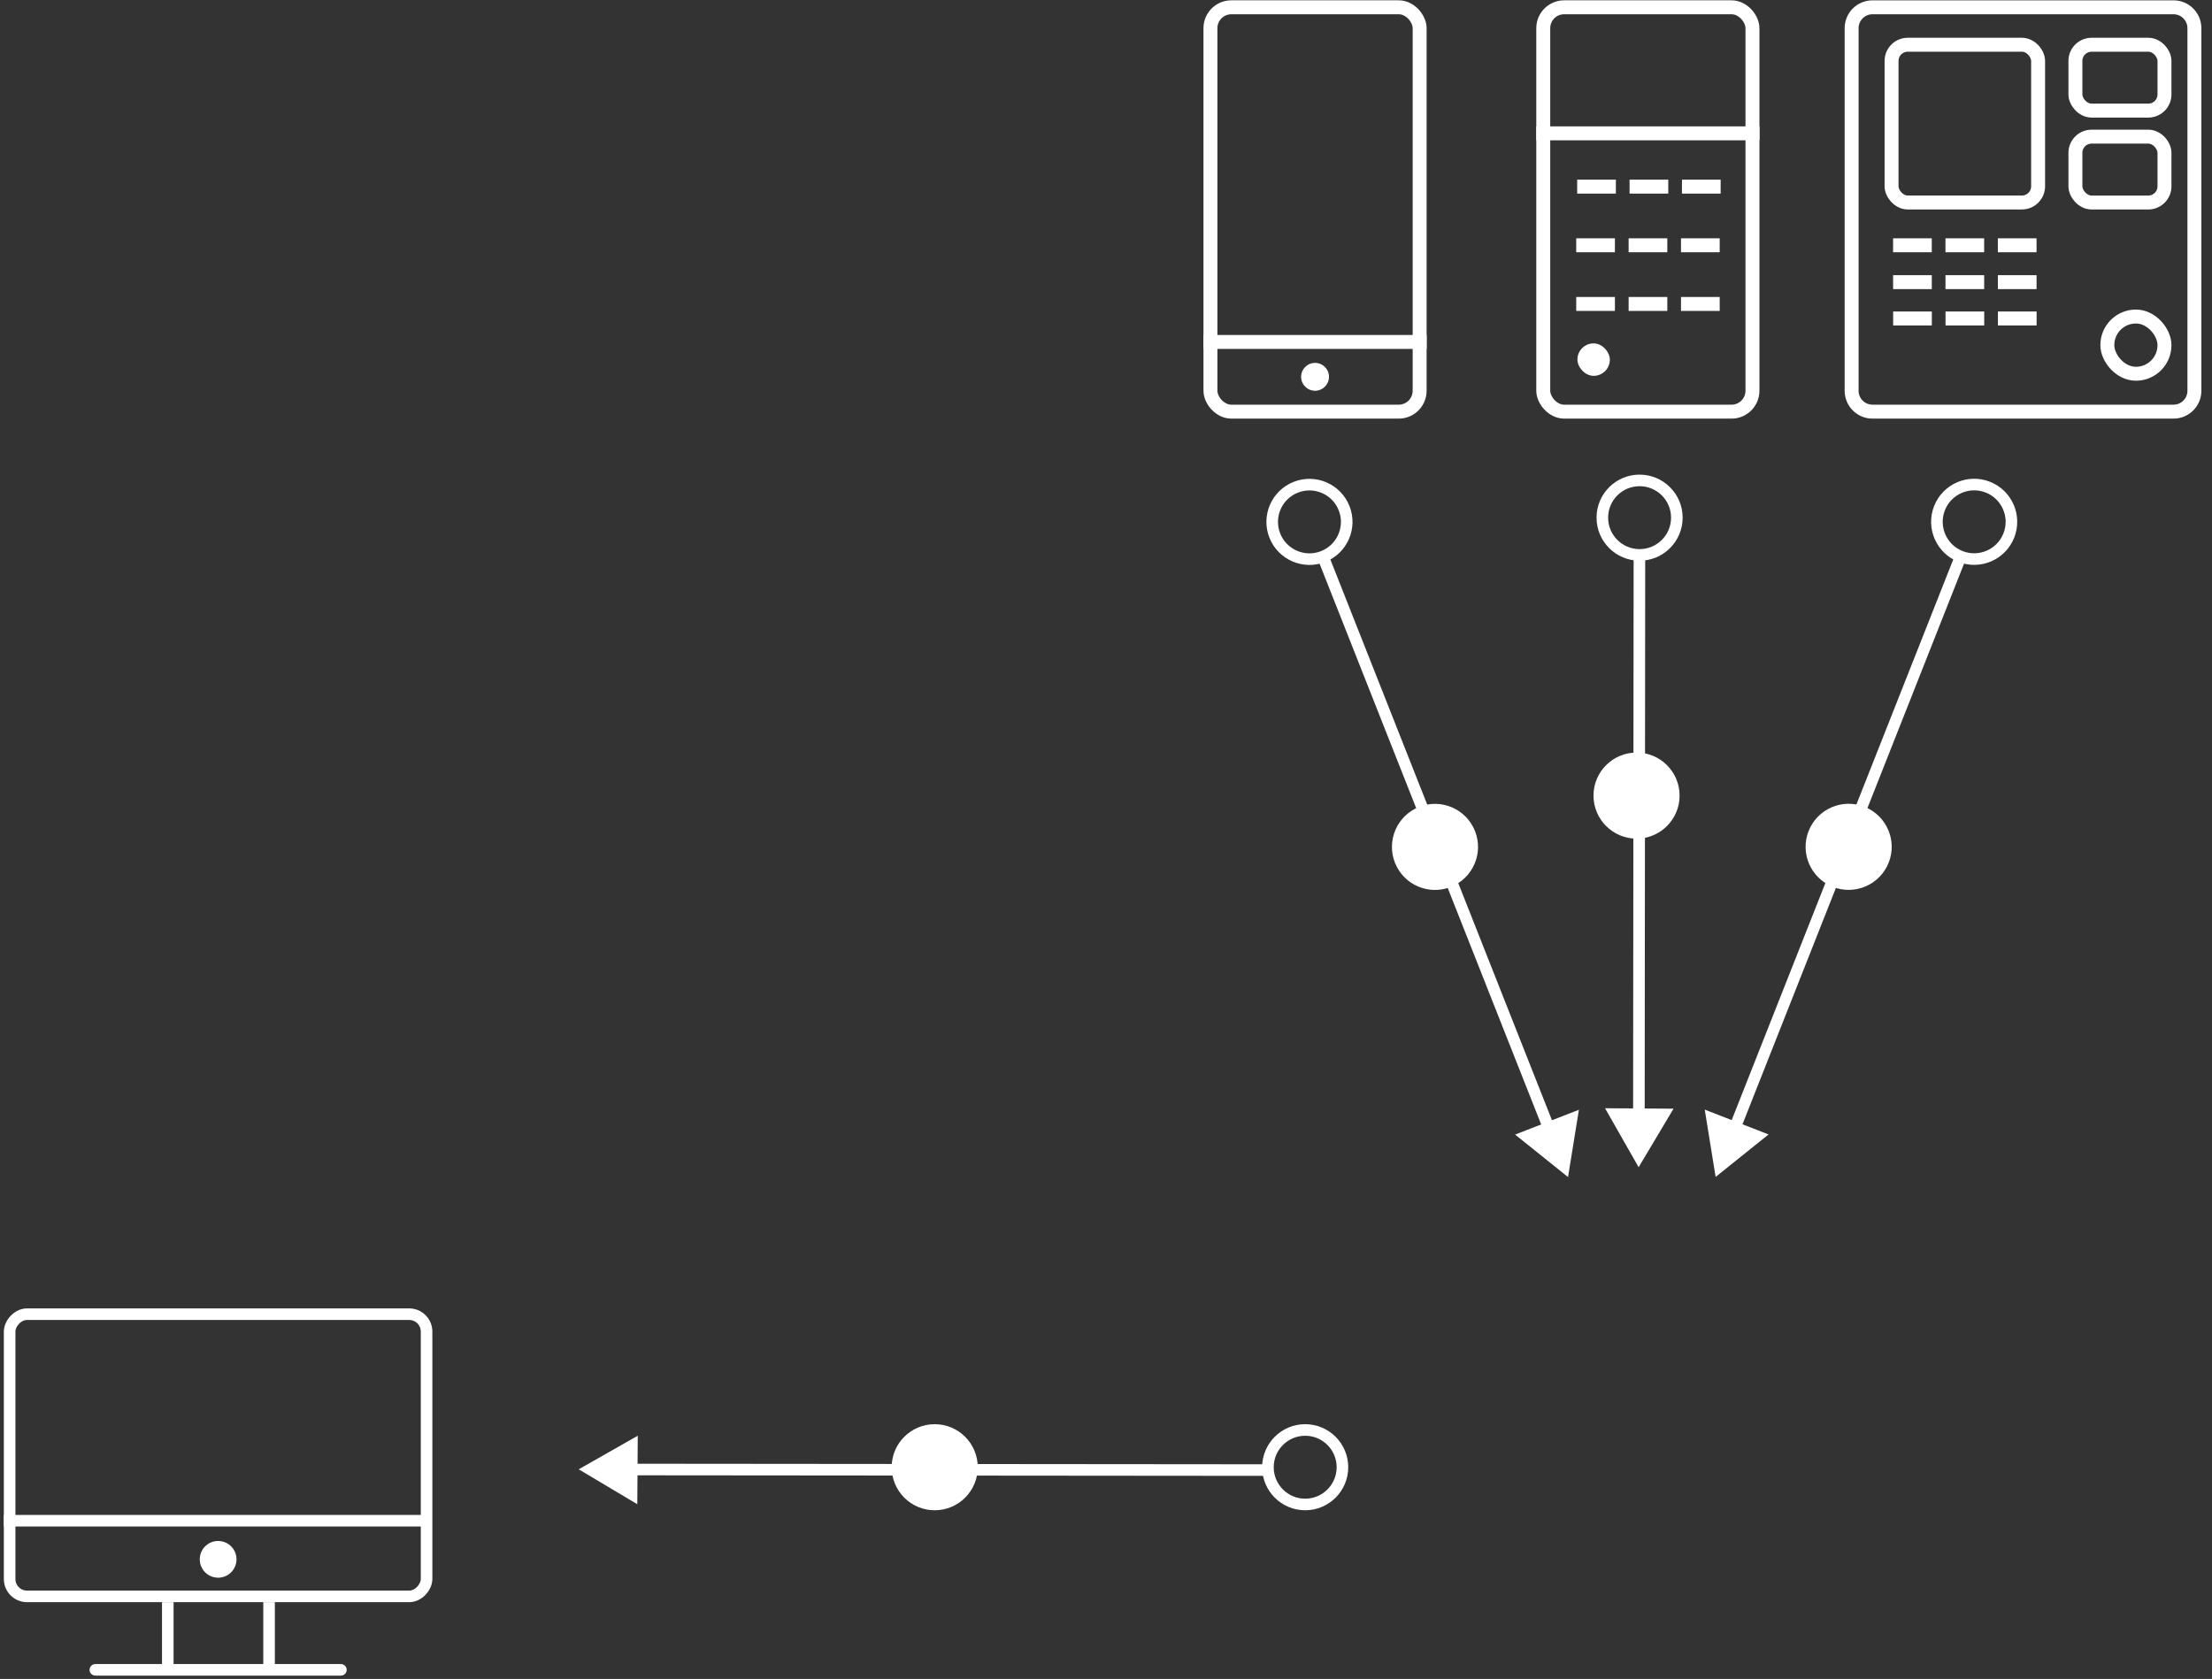 <svg width="191" height="145" viewBox="0 0 191 145" fill="none" xmlns="http://www.w3.org/2000/svg">
<rect x="0" y="0" width="191" height="145" fill="#333333" stroke="none"/>
<rect x="-0.5" y="0.5" width="36.001" height="24.372" rx="1.5" transform="matrix(-1 -8.74228e-08 -8.74228e-08 1 36.333 113)" stroke="white" stroke-linejoin="round"/>
<line x1="0.5" y1="-0.5" x2="21.701" y2="-0.5" transform="matrix(-1 -8.74228e-08 -8.74228e-08 1 29.935 144.715)" stroke="white" stroke-linecap="round"/>
<line y1="-0.5" x2="36.328" y2="-0.5" transform="matrix(-1 -1.74846e-07 -1.74846e-07 1 36.662 131.836)" stroke="white"/>
<line y1="-0.5" x2="6.055" y2="-0.5" transform="matrix(-1.24409e-07 1 1 1.39082e-07 14.988 138.371)" stroke="white"/>
<line y1="-0.5" x2="6.055" y2="-0.5" transform="matrix(-1.24409e-07 1 1 1.39082e-07 23.733 138.371)" stroke="white"/>
<circle cx="1.586" cy="1.586" r="1.586" transform="matrix(-1 -8.74228e-08 -8.74228e-08 1 20.421 133.086)" fill="white"/>
<line x1="123.186" y1="29.532" x2="103.917" y2="29.532" stroke="white" stroke-width="1.204"/>
<circle cx="1.204" cy="1.204" r="1.204" transform="matrix(-1 0 0 1 114.755 31.34)" fill="white"/>
<rect x="104.518" y="0.629" width="18.064" height="34.923" rx="1.806" stroke="white" stroke-width="1.204" stroke-linejoin="round"/>
<line x1="151.924" y1="11.516" x2="132.656" y2="11.516" stroke="white" stroke-width="1.204"/>
<line x1="139.526" y1="16.118" x2="136.185" y2="16.118" stroke="white" stroke-width="1.204"/>
<line x1="144.05" y1="16.118" x2="140.709" y2="16.118" stroke="white" stroke-width="1.204"/>
<line x1="148.573" y1="16.118" x2="145.232" y2="16.118" stroke="white" stroke-width="1.204"/>
<line x1="139.443" y1="21.184" x2="136.102" y2="21.184" stroke="white" stroke-width="1.204"/>
<line x1="143.967" y1="21.184" x2="140.626" y2="21.184" stroke="white" stroke-width="1.204"/>
<line x1="148.49" y1="21.184" x2="145.149" y2="21.184" stroke="white" stroke-width="1.204"/>
<line x1="166.803" y1="21.184" x2="163.462" y2="21.184" stroke="white" stroke-width="1.204"/>
<line x1="171.326" y1="21.184" x2="167.985" y2="21.184" stroke="white" stroke-width="1.204"/>
<line x1="175.85" y1="21.184" x2="172.509" y2="21.184" stroke="white" stroke-width="1.204"/>
<line x1="166.805" y1="24.368" x2="163.464" y2="24.368" stroke="white" stroke-width="1.204"/>
<line x1="171.328" y1="24.368" x2="167.987" y2="24.368" stroke="white" stroke-width="1.204"/>
<line x1="175.852" y1="24.368" x2="172.511" y2="24.368" stroke="white" stroke-width="1.204"/>
<line x1="166.809" y1="27.505" x2="163.468" y2="27.505" stroke="white" stroke-width="1.204"/>
<line x1="171.332" y1="27.505" x2="167.991" y2="27.505" stroke="white" stroke-width="1.204"/>
<line x1="175.855" y1="27.505" x2="172.514" y2="27.505" stroke="white" stroke-width="1.204"/>
<line x1="139.444" y1="26.251" x2="136.103" y2="26.251" stroke="white" stroke-width="1.204"/>
<line x1="143.968" y1="26.251" x2="140.627" y2="26.251" stroke="white" stroke-width="1.204"/>
<line x1="148.491" y1="26.251" x2="145.15" y2="26.251" stroke="white" stroke-width="1.204"/>
<rect x="133.256" y="0.629" width="18.064" height="34.923" rx="1.806" stroke="white" stroke-width="1.204" stroke-linejoin="round"/>
<rect x="136.205" y="29.656" width="2.801" height="2.804" rx="1.4" fill="white"/>
<rect x="181.963" y="27.337" width="4.934" height="4.942" rx="2.467" stroke="white" stroke-width="1.204" stroke-linejoin="round"/>
<path d="M161.688 0.63H187.676C188.673 0.63 189.481 1.438 189.481 2.436V33.747C189.481 34.744 188.673 35.553 187.676 35.553H161.688C160.69 35.553 159.882 34.744 159.882 33.747V2.436C159.882 1.438 160.69 0.63 161.688 0.63Z" stroke="white" stroke-width="1.204" stroke-linejoin="round"/>
<rect x="163.331" y="3.864" width="12.653" height="13.625" rx="1.398" stroke="white" stroke-width="1.204" stroke-linejoin="round"/>
<rect x="179.206" y="3.864" width="7.691" height="5.689" rx="1.398" stroke="white" stroke-width="1.204" stroke-linejoin="round"/>
<rect x="179.206" y="11.801" width="7.691" height="5.689" rx="1.398" stroke="white" stroke-width="1.204" stroke-linejoin="round"/>
<circle cx="112.699" cy="126.717" r="3.217" stroke="white"/>
<circle class="dot" data-path="line4" cx="80.71" cy="126.717" r="3.217" fill="white" stroke="white"/>
<path class="line4" d="M109.293 126.963L53.602 126.914" stroke="white" stroke-linejoin="round"/>
<path d="M55.067 123.998L49.971 126.897L55.029 129.911L55.067 123.998Z" fill="white"/>
<circle cx="113.068" cy="45.073" r="3.217" transform="rotate(-111.613 113.068 45.073)" stroke="white"/>
<circle class="dot" data-path="line1" cx="123.907" cy="73.143" r="3.217" transform="rotate(-111.613 123.907 73.143)" fill="white" stroke="white"/>
<path class="line1" d="M114.138 47.82L134.072 98.273" stroke="white" stroke-linejoin="round"/>
<path d="M130.825 97.988L135.396 101.657L136.335 95.845L130.825 97.988Z" fill="white"/>
<circle cx="3.717" cy="3.717" r="3.217" transform="matrix(0.368 -0.93 -0.93 -0.368 172.553 49.891)" stroke="white"/>
<circle class="dot" data-path="line3" cx="3.717" cy="3.717" r="3.217" transform="matrix(0.368 -0.93 -0.93 -0.368 161.715 77.961)" fill="white" stroke="white"/>
<path class="line3"  d="M169.396 47.808L149.462 98.262" stroke="white" stroke-linejoin="round"/>
<path d="M152.711 97.976L148.139 101.646L147.2 95.833L152.711 97.976Z" fill="white"/>
<circle cx="141.574" cy="44.708" r="3.217" transform="rotate(-90 141.574 44.708)" stroke="white"/>
<circle class="dot" data-path="line2" cx="141.311" cy="68.712" r="3.217" transform="rotate(-90 141.311 68.712)" fill="white" stroke="white"/>
<path class="line2" d="M141.559 48.226L141.513 97.176" stroke="white" stroke-linejoin="round"/>
<path d="M138.592 95.714L141.491 100.809L144.505 95.751L138.592 95.714Z" fill="white"/>
</svg>
